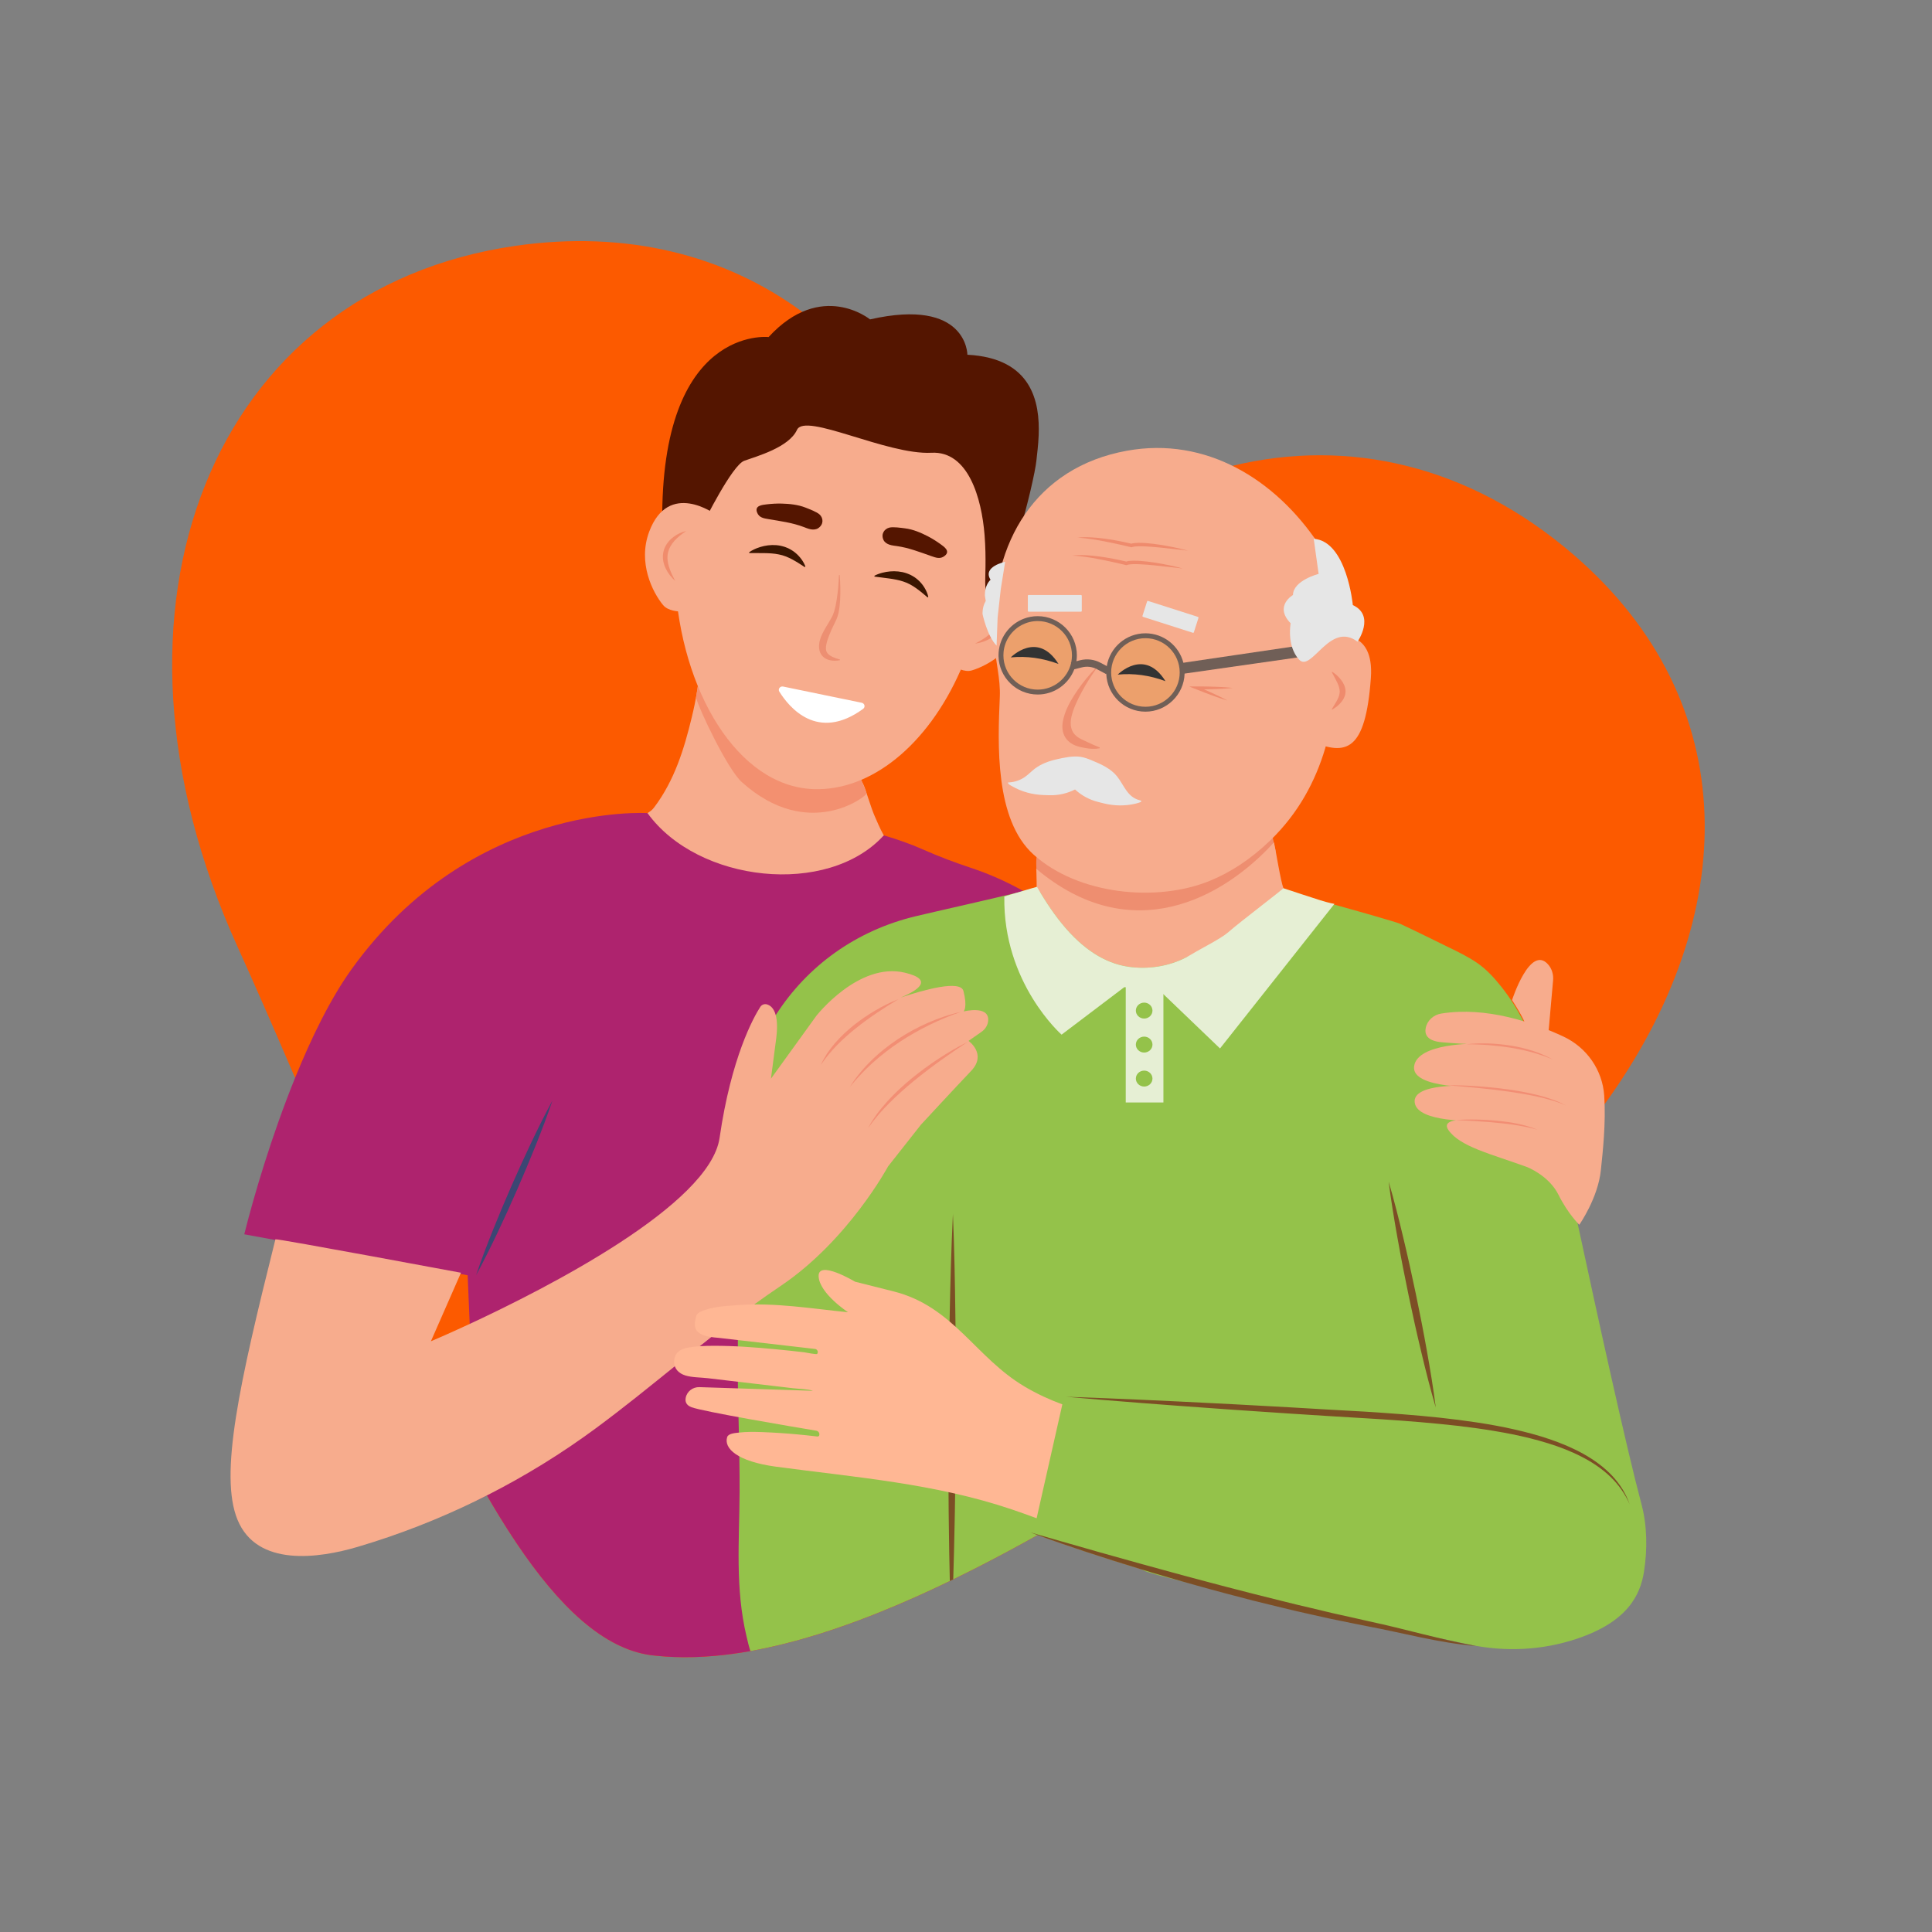 <?xml version="1.0" encoding="UTF-8"?> <svg xmlns="http://www.w3.org/2000/svg" id="Layer_1" viewBox="0 0 2000 2000"><rect x="0" y="0" width="2000" height="2000" fill="#808080" stroke="none"/><defs><style>.cls-1{fill:#f7ac8d;}.cls-2{fill:#eca06c;}.cls-3{fill:#ed8f72;}.cls-4{fill:#f28e74;}.cls-5{fill:#e6efd4;}.cls-6{fill:#e6e6e6;}.cls-7{fill:#ef8b6d;}.cls-8{fill:#fff;}.cls-9{fill:#f39070;}.cls-10{fill:#f08c6c;}.cls-11{fill:#ee8e70;}.cls-12{fill:#ffb794;}.cls-13{fill:#fc5a00;}.cls-14{fill:#333;}.cls-15{fill:#ae236e;}.cls-16{fill:#94c24a;}.cls-17{fill:#541500;}.cls-18{fill:#705f57;}.cls-19{fill:#3b4673;}.cls-20{fill:#3b1500;}.cls-21{fill:#7c4e25;}</style></defs><path class="cls-13" d="m1661.1,1143.01c-13.12,18.11-27.44,36.01-42.9,53.62-6.47,7.36-13.14,14.67-20.02,21.92-32.81,34.66-70.19,68.02-111.85,99.48-7.13,5.39-14.4,10.72-21.79,15.99-.47.35-.95.68-1.42,1.02-.17.12-.35.25-.52.37-1.62,1.15-3.24,2.3-4.85,3.44-1.74,1.24-3.48,2.47-5.21,3.7-37.32,26.46-74.24,52.31-110.67,77.27-.18.13-.37.26-.56.39-2.23,1.53-4.46,3.05-6.69,4.57-2.74,1.87-5.47,3.74-8.21,5.6-1.58,1.08-3.17,2.16-4.76,3.24-4.4,2.99-8.79,5.97-13.18,8.94-.15.09-.3.2-.45.3-.3.2-.61.41-.91.61-.14.1-.28.19-.42.29-4.23,2.85-8.45,5.69-12.67,8.51-1.02.69-2.03,1.38-3.05,2.05-.06.04-.11.08-.17.13h-.02c-1.64,1.1-3.27,2.19-4.9,3.28-1.04.7-2.08,1.39-3.12,2.08-12.82,8.55-25.56,16.96-38.22,25.22h-.03c-1.57,1.03-3.11,2.06-4.68,3.07-1.35.88-2.69,1.75-4.02,2.62-23.86,15.48-47.43,30.44-70.69,44.76-24.4,15.03-48.44,29.38-72.1,42.93h-.01c-.16.09-.32.18-.47.26h-.01c-1.7.98-3.38,1.94-5.07,2.9-4.23,2.4-8.44,4.78-12.63,7.13-.24.14-.48.27-.72.4-.52.3-1.04.59-1.56.88-4.56,2.55-9.11,5.07-13.65,7.56-1.11.61-2.21,1.21-3.31,1.81-2.49,1.37-4.98,2.72-7.46,4.06-.51.27-1.02.54-1.52.82-.74.4-1.48.79-2.22,1.19-9.57,5.14-19.06,10.13-28.48,14.97-8.15,4.18-16.24,8.25-24.28,12.2-1.62.8-3.24,1.59-4.85,2.37-.7.34-1.39.68-2.09,1.02-.48.23-.97.47-1.45.7-9.62,4.65-19.16,9.13-28.6,13.42-2.57,1.17-5.14,2.32-7.69,3.46-11.82,5.26-23.5,10.24-35.03,14.9-2.79,1.13-5.58,2.24-8.35,3.33-38.1,15-74.58,26.52-109.2,33.96-5.91,1.27-11.77,2.43-17.57,3.45-6.28,1.12-12.49,2.09-18.63,2.92-12.77,1.72-25.27,2.81-37.45,3.23-1.51.05-3.02.1-4.53.12-12.45.27-24.58-.17-36.38-1.37-2.08-.2-4.15-.43-6.21-.69-48.75-6.74-94.43-49.69-139.05-116.16-5.94-8.86-11.87-18.12-17.79-27.78-4.25-6.94-8.49-14.08-12.73-21.41-.87-1.52-1.75-3.04-2.63-4.58-.13-.22-.25-.44-.38-.66-.27-.47-.54-.95-.8-1.42-.75-1.3-1.49-2.61-2.23-3.93-1.78-3.17-3.57-6.37-5.35-9.6-1.84-3.32-3.67-6.68-5.51-10.07-.41-.76-.83-1.52-1.24-2.29-.74-1.37-1.47-2.74-2.21-4.12-9.04-16.92-18.07-34.62-27.11-53.01-7.76-15.77-15.52-32.04-23.3-48.74-6.17-13.24-12.36-26.76-18.55-40.51-2.39-5.31-4.78-10.65-7.17-16.03-2.66-5.93-5.31-11.91-7.96-17.92-4.83-10.94-9.67-22.01-14.53-33.19-.24-.54-.47-1.09-.71-1.64-9.15-21.06-18.36-42.51-27.63-64.23h0c-11.46-26.86-23.03-54.14-34.74-81.63h0c-.61-1.43-1.21-2.84-1.82-4.26-4.88-11.43-9.78-22.9-14.7-34.4-1.46-3.39-2.92-6.79-4.38-10.19-18.08-42.09-36.54-84.41-55.48-126.23-159.64-352.45-24.54-679.79,287.83-724.88,115.34-16.65,217.1,9.57,297.05,68.28,25.51,18.72,48.8,40.75,69.61,65.75,19.96,24,37.64,50.72,52.79,79.89,8.3,15.96,15.84,32.66,22.59,50.04,3.15,8.1,6.12,16.34,8.91,24.74,0,.01.01.03.01.04.3.86.57,1.71.86,2.58,1.54,4.69,3.02,9.43,4.44,14.21,1.25,4.16,2.45,8.37,3.6,12.6.13.45.25.89.37,1.34,1.32,4.85,2.57,9.73,3.77,14.66.67,2.75,1.33,5.51,1.96,8.29.35,1.54.7,3.08,1.04,4.62.25,1.16.51,2.31.76,3.47,1.26,5.93,2.45,11.91,3.56,17.95.21,1.13.42,2.27.62,3.41h0c.46,2.58.91,5.16,1.33,7.76.18,1.1.36,2.21.54,3.32.91,5.69,1.75,11.42,2.52,17.21l.42,3.18c3.03-3.63,6.09-7.22,9.16-10.75.24-.27.47-.54.72-.81,1.42-1.63,2.85-3.25,4.28-4.86.82-.91,1.63-1.82,2.46-2.73.75-.83,1.49-1.65,2.24-2.47,1.39-1.52,2.78-3.04,4.18-4.54.13-.14.26-.28.39-.43h.01c.82-.88,1.62-1.74,2.45-2.6,5.95-6.33,11.99-12.47,18.1-18.43,1.33-1.29,2.65-2.58,3.99-3.86,2.06-1.98,4.14-3.94,6.22-5.88.31-.28.61-.57.92-.85,3.59-3.34,7.21-6.6,10.85-9.81,2.62-2.3,5.24-4.57,7.88-6.81.89-.75,1.77-1.49,2.66-2.23,3.08-2.58,6.17-5.12,9.28-7.61,1.29-1.03,2.57-2.06,3.86-3.07,2.48-1.95,4.96-3.86,7.45-5.75,3.4-2.58,6.82-5.11,10.25-7.59.17-.13.35-.25.52-.38,3.97-2.85,7.95-5.64,11.96-8.35,1.29-.88,2.59-1.75,3.88-2.62,2.35-1.56,4.71-3.1,7.08-4.61,11.62-7.45,23.39-14.31,35.3-20.58h.01c32.42-17.1,65.79-29.83,99.6-38.02,119.83-29.01,245.17-.95,353.16,92.12,176.91,152.49,173.56,373.32,32.06,568.66Z"></path><path class="cls-15" d="m1135.05,1201.42s9.03,65.43,13.56,196.29c.55,15.93,1.84,32.77,3.68,50.07.08.77.16,1.54.25,2.32.66,6.13,1.4,12.31,2.2,18.53.72,5.66,1.48,11.34,2.3,17.03.08.5.15,1.01.23,1.51v.03c2.32,16.12,4.99,32.32,7.85,48.28,5.29,29.49,11.26,58.11,17.01,83.67.46,2.03.91,4.04,1.36,6.03-1.01-.31-2.02-.62-3.04-.93-19.24-5.82-38.36-11.92-57.38-18.2-16.41-5.47-32.77-11.04-48.96-16.95-.52.3-1.04.59-1.56.88-4.56,2.55-9.11,5.07-13.65,7.56-1.11.61-2.21,1.21-3.31,1.81-2.49,1.37-4.98,2.72-7.46,4.06-.51.27-1.02.54-1.52.82-.74.4-1.48.79-2.22,1.19-9.57,5.14-19.06,10.13-28.48,14.97-8.15,4.18-16.24,8.25-24.28,12.2-1.62.8-3.24,1.59-4.85,2.37-.7.34-1.39.68-2.09,1.02-.48.23-.97.47-1.45.7-9.62,4.65-19.16,9.13-28.6,13.42-2.57,1.17-5.14,2.32-7.69,3.46-11.82,5.26-23.5,10.24-35.03,14.9-2.79,1.13-5.58,2.24-8.35,3.33-38.1,15-74.58,26.52-109.2,33.96-5.91,1.27-11.77,2.43-17.57,3.45-6.28,1.12-12.49,2.09-18.63,2.92-12.77,1.72-25.27,2.81-37.45,3.23-1.51.05-3.02.1-4.53.12-12.45.27-24.58-.17-36.38-1.37-2.08-.2-4.15-.43-6.21-.69-48.75-6.74-94.43-49.69-139.05-116.16-5.94-8.86-11.87-18.12-17.79-27.78-4.25-6.94-8.49-14.08-12.73-21.41-3.45,1.75-6.92,3.48-10.4,5.18-.33-8.34-.66-16.82-.99-25.37-2.24-56.74-4.71-116.55-6.4-157.35-1.27-30.5-2.12-50.37-2.12-50.37l-7.47-1.37-91.59-16.79-100.13-18.36-32.06-5.88c9.72-38.94,28.19-101.79,52.59-161.92,16.93-41.72,36.7-82.14,58.39-112.36,124.55-173.54,306.46-161.75,306.46-161.75,3.43,4.3,233.1,27.17,244.21,23.46.35-.11.49-.25.39-.42,14.12,4.18,27.71,8.91,40.07,14.41,17.47,7.78,34.95,14.18,49.79,19.11,18.8,6.22,36.95,14.26,54.24,23.94.1.05.2.11.31.17,1.28.72,2.56,1.45,3.84,2.19,3.97,2.28,7.91,4.68,11.79,7.17.46.28.91.58,1.37.87,3.33,2.15,6.81,4.36,10.39,6.62h.01c2.2,1.38,4.42,2.78,6.69,4.2.01,0,.01.02.02,0,5.01,3.14,10.17,6.33,15.31,9.53,2.8,1.74,5.61,3.47,8.39,5.19,0,.01.02.02.03.02,25.47,15.75,49.47,30.62,57.13,37.33.25.23.52.47.77.7,2.06,1.84,4.01,3.7,5.83,5.58,2.83,2.9,5.39,5.85,7.69,8.85,2.72,3.53,5.1,7.13,7.15,10.77.11.19.21.37.31.55,3.91,7.07,6.63,14.32,8.32,21.66,3.2,13.85,2.79,28.04,0,41.94-3.95,19.71-12.67,38.86-22.64,55.72-20.66,34.97-46.67,60.13-46.67,60.13Z"></path><path class="cls-19" d="m571.89,1139.29c-5.27,15.65-11.2,31-17.28,46.3-6.12,15.27-12.5,30.44-19.08,45.51-6.58,15.07-13.39,30.05-20.45,44.91-7.09,14.85-14.34,29.63-22.26,44.12,5.26-15.65,11.19-31.01,17.28-46.3,6.12-15.27,12.5-30.44,19.09-45.5,6.59-15.07,13.4-30.04,20.45-44.91,7.1-14.85,14.34-29.63,22.25-44.12Z"></path><path class="cls-1" d="m1013.47,585.86s60.14-2.67,46.79,53.22c-7.95,33.28-37.92,50.11-54.33,54.96-7.8,2.31-17.02-3.61-17.02-3.61l24.55-104.57Z"></path><path class="cls-10" d="m1028.81,617.06c2.15,5,3.76,10.05,4.47,15.07.72,5.01.37,9.99-1.45,14.39-1.77,4.43-5.04,8.22-9.02,11.38-3.95,3.23-8.61,5.79-13.39,8.38,5.47-.72,10.83-2.44,15.65-5.34l1.79-1.12,1.69-1.29c.58-.41,1.1-.9,1.62-1.39.5-.51,1.07-.95,1.52-1.51,1.98-2.08,3.53-4.6,4.65-7.27,2.24-5.4,2.21-11.5.66-16.9-1.57-5.41-4.33-10.41-8.19-14.41Z"></path><path class="cls-1" d="m914.91,864.76c-58.05,63.81-192.59,49.02-244.6-23.04,2.66-1.77,4.43-2.66,7.09-6.2,20.91-27.88,30.78-60.12,38.72-92.97,1.06-4.35,2.04-8.79,2.98-13.31,2.78-13.26,4.62-26.69,5.62-40.16.58,1.96,56.26,27.51,104.29,60.12,28.88,19.6,55,41.76,64.74,62.87.85,1.84,1.58,3.67,2.17,5.49.93,2.87,1.77,5.43,2.52,7.7,3.94,11.92,5.49,16.03,6.3,17.88,2.77,6.33,6.1,14.52,10.16,21.63Z"></path><path class="cls-9" d="m720.52,722.07c2.8,11.37,32.29,73.97,47.4,87.57,69.21,62.3,130.12,14.04,129.21,11.59h0c-1.07-2.89-2.72-7.05-4.61-11.69-.3-.74-.6-1.48-.92-2.24-.27-.66-.55-1.32-.82-1.99-3.98-9.54-13.32-18.46-24.04-26.97-12.87-10.2-27.74-19.81-37.7-29.15-43.41-29.47-93.05-53.16-102.65-58.91-.03-.02-.05-.04-.08-.05-.17-.1-.32-.19-.46-.29-.68-.43-1.06-.72-1.11-.87-.23,3.96.46,2.55,1.11.87.71-1.87,1.35-4.09.54.34h0c-.53,2.93-1.68,8.73-3.85,19.41-.04.19-.08.38-.12.57l-1.89,11.81Z"></path><path class="cls-1" d="m912.58,388.58c82.12,2.52,142.12,76.19,126.92,154.14-8.38,42.95-22.53,99.84-45.23,151.39-34.18,77.59-93.09,125.1-152.47,122.77-78.6-3.08-137.04-102.18-142.98-215.63-6.13-117.09,88.04-214.02,209.46-212.76,1.44.02,2.88.04,4.31.09Z"></path><path class="cls-17" d="m835.01,546.7c-.98-.36-1.96-.75-2.93-1.12-11.73-4.47-24.03-6.07-36.36-8.15-5.27-.89-10-1.54-12.05-7.1-2.57-6.94,5.25-7.69,10.22-8.26,5.06-.58,10.26-.91,15.36-.76,8.36.24,16.96,1.1,24.76,4.2,3.81,1.52,11.66,4.4,14.59,7.24,3.62,3.51,4.37,9.86-1.41,13.91-2.14,1.5-4.99,1.76-7.6,1.33-1.57-.26-3.08-.74-4.58-1.29Z"></path><path class="cls-17" d="m925.15,564.84c1.04.16,2.08.29,3.12.43,12.48,1.75,23.97,6.27,35.74,10.38,5.03,1.76,9.47,3.46,14.11-.37,5.81-4.79-.59-9.19-4.62-12.07-4.09-2.93-8.43-5.71-12.94-8.03-7.38-3.8-15.28-7.19-23.64-8.24-4.09-.51-12.38-1.78-16.38-.73-4.95,1.31-8.87,6.46-5.94,12.75,1.08,2.33,3.42,3.92,5.91,4.8,1.5.53,3.06.83,4.64,1.07Z"></path><path class="cls-20" d="m775.59,571.64c1.26-.88,2.52-1.64,3.79-2.28,1.26-.67,2.54-1.22,3.83-1.76,2.56-1.04,5.17-1.81,7.84-2.39,5.31-1.11,11.08-1.44,17.07-.22.74.15,1.48.32,2.21.55.73.21,1.48.4,2.2.64.72.25,1.42.56,2.13.84.69.3,1.43.54,2.07.92,1.3.73,2.67,1.36,3.83,2.24.6.42,1.2.81,1.78,1.24.59.43,1.1.91,1.64,1.36,1.07.93,2.1,1.88,3.01,2.92.94,1.02,1.83,2.08,2.63,3.2,1.63,2.25,3.04,4.65,4.09,7.46l-.56.74c-2.12-1.39-4.23-2.8-6.4-4.11-1.06-.69-2.15-1.33-3.24-1.97-1.08-.66-2.19-1.26-3.3-1.85-4.44-2.37-9.1-4.33-14.06-5.24-4.92-1.04-10.03-1.25-15.14-1.35-2.56-.05-5.12-.05-7.69-.03h-7.71s-.03-.92-.03-.92Z"></path><path class="cls-20" d="m905.29,595.96c1.36-.72,2.72-1.31,4.06-1.79,1.34-.51,2.69-.9,4.03-1.26,2.68-.71,5.37-1.15,8.09-1.39,5.41-.44,11.18-.05,16.96,1.91.71.24,1.42.5,2.12.82.7.3,1.41.59,2.1.91.68.34,1.33.73,2,1.1.65.38,1.34.72,1.93,1.17,1.19.88,2.47,1.69,3.5,2.7.53.49,1.08.95,1.6,1.46.52.5.97,1.04,1.45,1.55.94,1.05,1.83,2.12,2.59,3.27.8,1.13,1.54,2.29,2.18,3.51,1.31,2.43,2.4,4.99,3.06,7.91l-.66.66c-1.92-1.64-3.82-3.3-5.8-4.87-.96-.82-1.95-1.59-2.95-2.36-.98-.79-2-1.52-3.03-2.24-4.09-2.9-8.45-5.43-13.24-6.95-4.74-1.64-9.78-2.49-14.83-3.22-2.53-.37-5.07-.69-7.62-.99l-7.64-.97.09-.91Z"></path><path class="cls-17" d="m1075.24,450.4c-.41,10.59-1.71,20-2.38,26.58-2.15,21.14-31.62,141.94-49.85,137.61-1.96-.47-2.74-3.04-2.99-7.57-.28-4.79.04-11.78.16-20.77v-.06c.11-8.89.04-19.74-.96-32.38-3.03-37.99-16.81-87.13-54.98-85.12-46.13,2.43-130.79-42.02-139.19-23.72-8.39,18.3-42,27.45-54.6,32.02-12.6,4.57-42,64.04-42,64.04l-42,27.45c-.5-9.22-.79-18.06-.88-26.52-2.28-205.7,110.08-193.04,110.08-193.04,54.6-59.46,105-18.29,105-18.29,100.8-22.88,100.8,36.59,100.8,36.59,67.19,3.49,75.08,49.34,73.78,83.2Z"></path><path class="cls-1" d="m740.53,532.4s-48.43-35.77-68.52,18.07c-11.97,32.06,3.52,62.74,14.43,75.92,5.19,6.26,16.13,6.5,16.13,6.5l37.95-100.49Z"></path><path class="cls-10" d="m710.39,549.73c-4.57,2.95-8.73,6.24-12.12,10.02-3.39,3.76-5.88,8.08-6.82,12.76-1,4.67-.4,9.63,1.14,14.47,1.48,4.88,3.91,9.61,6.44,14.43-4.14-3.65-7.63-8.06-10.01-13.16l-.86-1.93-.68-2.01c-.25-.67-.41-1.36-.56-2.06-.14-.7-.36-1.39-.42-2.1-.48-2.83-.37-5.78.2-8.62,1.15-5.73,4.58-10.77,8.87-14.39,4.32-3.62,9.4-6.23,14.83-7.39Z"></path><path class="cls-8" d="m806.78,716.01c10.02,16.1,39.51,52.31,86.74,17.78,2.5-1.83,1.6-5.66-1.47-6.3l-31.65-6.52-21.03-4.34-28.7-5.92c-3.15-.65-5.56,2.63-3.9,5.3Z"></path><path class="cls-3" d="m869.23,595.25c.39,4.3.6,8.61.67,12.93.08,4.32.04,8.66-.19,13.01-.28,4.35-.71,8.71-1.64,13.11-.29,1.1-.52,2.2-.87,3.3l-.57,1.65c-.18.56-.39,1.1-.62,1.63-.91,2.1-1.89,4.03-2.84,5.96-1.91,3.84-3.68,7.69-5.08,11.53-1.41,3.82-2.68,7.62-3.03,11.07-.34,3.47.4,6.24,3.3,8.47.32.31.74.53,1.12.79l.59.39c.21.12.43.22.64.34.44.22.87.46,1.32.68l1.41.59c.94.45,1.96.69,2.96,1.08,1.02.32,2.05.6,3.1.97l-.03.72c-1.09.18-2.2.34-3.32.43-.56.03-1.12.04-1.69.05-.57.02-1.14.02-1.71-.03l-1.73-.14c-.58-.08-1.16-.21-1.74-.32-.29-.06-.59-.11-.88-.19l-.87-.28c-.58-.2-1.18-.35-1.75-.67-2.3-1.01-4.58-2.84-5.98-5.32-1.43-2.46-1.93-5.26-1.94-7.82.03-5.17,1.72-9.61,3.69-13.65,2.02-4.04,4.37-7.74,6.56-11.45,1.09-1.84,2.2-3.67,3.13-5.45.24-.44.45-.89.63-1.34l.58-1.35c.38-.92.66-1.91,1-2.86,1.23-3.92,2.04-8.08,2.69-12.27,1.37-8.39,1.98-16.96,2.38-25.53l.72-.02Z"></path><path class="cls-11" d="m1317.13,865.29s0,0,0,0c0,0,3.33,15.35,3.5,15.91-131.11,171-244.48,49.55-245.91,44.32-.51-1.85-3.14-36.91-1.43-38.6,55.76,42.89,154.41,58.62,243.84-21.64Z"></path><path class="cls-1" d="m1318.82,872.03c1.81,7.75,6.87,40.2,9.84,47.59.68,1.68-55.9,76.09-124.26,90.47-39.21,8.25-127.48-42.03-130.86-85.95-.89-11.52-.02-17.78-.89-24.81,98.65,82.92,193.64,30.5,246.16-27.3Z"></path><path class="cls-1" d="m1028.91,653.05c.04,1.49.08,2.99.13,4.51.11,2.79.24,5.61.39,8.44.97,18.06,6.4,36.68,5.57,55.51-2.13,48.56-5.31,126.95,34.95,163.16,46,41.36,127.11,49.8,182.55,27.12,20.7-8.47,41.83-21.86,62.57-41.88,116.18-112.16,49.73-307.05,49.73-307.05-44.62-66.64-116.29-111.11-198.22-96.26-95.27,17.27-139.99,95.63-137.69,186.45Z"></path><path class="cls-7" d="m1224.39,588.51c-4.76-1.33-9.57-2.4-14.4-3.44-4.83-.99-9.69-1.91-14.57-2.65-4.88-.79-9.8-1.35-14.77-1.75-2.49-.17-4.98-.27-7.52-.24-2.54.08-5.08.13-7.89,1.06l1.08-.06c-4.63-1.1-9.24-2.11-13.9-3-4.65-.87-9.32-1.69-14.02-2.29-4.69-.65-9.42-1.12-14.16-1.36-4.74-.19-9.51-.27-14.2.43,4.73.08,9.39.64,14.04,1.32,4.65.64,9.26,1.5,13.87,2.38,4.6.91,9.21,1.83,13.79,2.87,4.58,1.02,9.18,2.03,13.7,3.17l.5.13.57-.19c1.88-.62,4.33-.83,6.69-.89,2.39-.06,4.81.02,7.24.14,4.86.19,9.73.68,14.61,1.13,4.88.49,9.76,1.02,14.64,1.59l14.68,1.65Z"></path><path class="cls-7" d="m1229.71,570.01c-4.76-1.33-9.57-2.4-14.4-3.44-4.83-.99-9.69-1.9-14.57-2.65-4.88-.79-9.8-1.35-14.77-1.75-2.49-.17-4.98-.27-7.52-.24-2.54.08-5.08.13-7.89,1.06l1.08-.06c-4.63-1.1-9.24-2.11-13.9-3-4.65-.87-9.32-1.69-14.02-2.29-4.69-.65-9.42-1.12-14.16-1.36-4.74-.19-9.51-.27-14.2.43,4.73.08,9.39.64,14.04,1.32,4.65.64,9.26,1.5,13.87,2.38,4.6.91,9.21,1.83,13.79,2.87,4.58,1.02,9.18,2.03,13.7,3.17l.5.13.57-.19c1.88-.62,4.33-.83,6.69-.89,2.39-.06,4.81.02,7.24.14,4.86.19,9.73.68,14.61,1.13,4.88.49,9.76,1.02,14.64,1.59l14.68,1.65Z"></path><rect class="cls-6" x="1183.69" y="629.99" width="55.84" height="17.28" rx=".81" ry=".81" transform="translate(2171.42 1615.68) rotate(-162.28)"></rect><rect class="cls-6" x="1064.02" y="615.92" width="55.84" height="17.28" rx=".81" ry=".81" transform="translate(2183.87 1249.12) rotate(180)"></rect><path class="cls-1" d="m1346.9,696.31c-1.97-13.36,4.93-26.49,17.09-32.38,19.73-9.57,58.89-13.64,55.13,37.92-5.56,76.42-25.58,80.71-61.77,65.49l-10.45-71.03Z"></path><path class="cls-7" d="m1378.68,695.88c2.1,4.03,4.11,7.46,5.64,10.73,1.54,3.27,2.44,6.23,2.53,8.78.06,1.29-.09,2.56-.44,3.93-.35,1.37-.87,2.86-1.68,4.41-1.49,3.16-3.8,6.44-6.06,10.43l.33.51,2.6-1.68,2.5-1.84c.77-.69,1.57-1.35,2.31-2.08.71-.76,1.48-1.47,2.1-2.31,2.67-3.17,4.53-7.29,4.39-11.6-.2-4.3-2.19-8.24-4.72-11.5-2.56-3.29-5.69-6.06-9.18-8.3l-.33.51Z"></path><path class="cls-6" d="m1031.65,668.33c-9.7-9.7-14.55-32.73-14.55-32.73,0-5.93,1.38-10.28,3.34-13.48-.66-3.54-.91-5.92-.91-5.92,0-7.82,2.62-12.85,5.87-16.07h0c-8.68-13.65,15.13-18.54,15.13-18.54l-4.52,28.15h0l-3.27,29.41-1.09,29.18Z"></path><path class="cls-11" d="m1133.89,691.98c-6.57,6.76-12.58,14.11-18.02,21.9-2.7,3.91-5.28,7.91-7.66,12.11-2.32,4.22-4.44,8.63-6.03,13.39-.8,2.38-1.46,4.85-1.92,7.45-.45,2.6-.65,5.35-.33,8.2.34,2.84,1.24,5.79,2.88,8.36,1.61,2.58,3.85,4.7,6.26,6.23,2.43,1.52,4.98,2.58,7.53,3.24.33.1.62.17.9.23l.86.2c.58.14,1.16.26,1.74.39,1.16.26,2.35.49,3.55.7,4.79.85,9.84,1.15,14.67.27l.09-.92c-4.52-1.76-8.66-3.55-12.79-5.56l-6.26-2.98c-.46-.24-.92-.47-1.37-.69-.44-.24-.86-.51-1.28-.76-.44-.23-.81-.53-1.21-.8-.19-.14-.4-.26-.58-.41l-.53-.45c-2.84-2.34-4.53-4.98-5.44-8.54-.91-3.56-.7-7.91.33-12.14,1.01-4.25,2.59-8.51,4.43-12.68,1.8-4.19,3.89-8.35,6.09-12.42,4.37-8.19,9.38-16.07,14.8-23.73l-.71-.59Z"></path><path class="cls-6" d="m1045.44,809.88c5.49-.47,10.84-2.35,15.3-5.42,3.69-2.54,6.74-5.82,10.27-8.55,6.57-5.07,14.57-8.01,22.73-9.86,7.76-1.75,16.75-3.76,24.73-2.6,4.17.61,8.13,2.18,12.01,3.78,9.59,3.95,19.44,8.46,25.83,16.38,7.17,8.9,10.56,21.54,23.36,24.74,3.87.97,1.18,2.23-3.5,3.41-11,2.77-22.61,2.61-33.67-.15l-5.69-1.42c-9.01-2.25-17.25-6.72-23.95-12.94-8.19,4.19-17.41,6.26-26.75,5.96l-5.87-.19c-11.4-.37-22.6-3.39-32.42-9.06-1.33-.77-4.5-2.12-4.4-3.96.67-.01,1.34-.05,2-.11Z"></path><path class="cls-7" d="m1276.22,712.13c-3.11-.36-6.21-.56-9.32-.78l-4.66-.26-4.66-.19c-3.11-.13-6.21-.17-9.32-.25-3.11-.02-6.21-.07-9.32-.05l-7.85.05,7.27,2.89c2.65,1.05,5.29,2.16,7.96,3.17,2.67,1.02,5.33,2.06,8.02,3.02,2.68,1,5.38,1.93,8.09,2.85,2.72.9,5.43,1.8,8.2,2.59-2.52-1.39-5.08-2.66-7.65-3.94-2.57-1.25-5.15-2.49-7.75-3.67-2.59-1.21-5.21-2.35-7.82-3.5-2.61-1.16-5.26-2.23-7.89-3.35l-.58,2.94c3.11.02,6.21-.04,9.32-.05,3.11-.08,6.21-.12,9.32-.25l4.66-.19,4.66-.26c3.11-.22,6.21-.42,9.32-.78Z"></path><circle class="cls-2" cx="1185.74" cy="696.15" r="38.02"></circle><path class="cls-18" d="m1225.03,686.06c-4.5-17.5-20.4-30.47-39.28-30.47-20.13,0-36.87,14.73-40.02,33.97-.36,2.15-.54,4.35-.54,6.59,0,.5.01,1,.03,1.49.78,21.67,18.66,39.07,40.53,39.07s39.93-17.59,40.54-39.42c0-.38,0-.76,0-1.14,0-3.48-.44-6.86-1.27-10.09Zm-39.28,45.58c-19.57,0-35.49-15.92-35.49-35.49s15.92-35.49,35.49-35.49,35.48,15.92,35.48,35.49-15.92,35.49-35.48,35.49Z"></path><circle class="cls-2" cx="1074.22" cy="678.41" r="38.02" transform="translate(-67.62 1235.53) rotate(-58.28)"></circle><path class="cls-18" d="m1074.22,637.85c-5.03,0-9.86.92-14.31,2.61-15.32,5.79-26.25,20.62-26.25,37.95,0,.31,0,.61.01.92.49,21.93,18.5,39.63,40.55,39.63,17.29,0,32.08-10.87,37.9-26.14,1.03-2.68,1.77-5.48,2.2-8.39.3-1.97.45-3.98.45-6.02,0-22.37-18.19-40.56-40.55-40.56Zm34.71,47.93h0c-.06.26-.11.51-.17.76-3.68,15.66-17.77,27.35-34.54,27.35-19.57,0-35.49-15.92-35.49-35.48,0-1.19.06-2.37.17-3.54,1.21-12.17,8.6-22.55,18.98-27.96h0c4.89-2.55,10.44-3.99,16.33-3.99,19.57,0,35.48,15.92,35.48,35.49,0,2.53-.27,4.99-.77,7.37Z"></path><polygon class="cls-18" points="1346.69 668.11 1221.48 686.58 1224.71 697.52 1358.81 678.37 1346.69 668.11"></polygon><path class="cls-14" d="m1206.48,705.14c-16.46-6.13-32.93-8.39-49.42-6.78,0,0,27.61-28.26,49.42,6.78Z"></path><path class="cls-14" d="m1095.76,687.33c-16.46-6.13-32.93-8.39-49.42-6.78,0,0,27.61-28.26,49.42,6.78Z"></path><path class="cls-18" d="m1145.1,697.86l3.6-6.7-9.44-5.07c-6.47-3.47-13.96-4.4-21.09-2.62l-9.58,2.4,1.85,7.38,9.58-2.4c5.29-1.33,10.84-.64,15.64,1.94l9.44,5.07Z"></path><path class="cls-6" d="m1359.96,557.73l5.07,36.37s-26.34,6.71-26.55,21.86c0,0-19.84,11.34-2.41,29.25,0,0-4.35,23.16,8.58,37.47,12.93,14.31,31.73-40.23,60.66-18.41,0,0,18.71-26.97-4.87-37.89,0,0-6.19-66.17-40.48-68.65Z"></path><path class="cls-16" d="m1701.88,1626.91c-3.92,24.84-17.49,52.09-69.54,69.53-35.76,11.98-74.13,13.83-111.03,6.05-93.44-19.71-321.37-68.31-336.98-76.62-.98-.42-2.57-1.1-3.55-1.52-19.35-5.85-38.58-11.98-57.71-18.3-16.41-5.47-32.77-11.04-48.96-16.95-.52.3-1.04.59-1.56.88-4.56,2.55-9.11,5.07-13.65,7.56-1.11.61-2.21,1.21-3.31,1.81-2.49,1.37-4.98,2.72-7.46,4.06-.51.27-1.02.54-1.52.82-.74.4-1.48.79-2.22,1.19-9.57,5.14-19.06,10.13-28.48,14.97-8.15,4.18-16.24,8.25-24.28,12.2-1.62.8-3.24,1.59-4.85,2.37-.7.34-1.39.68-2.09,1.02-.48.23-.97.47-1.45.7-9.62,4.65-19.16,9.13-28.6,13.42-2.57,1.17-5.14,2.32-7.69,3.46-11.82,5.26-23.5,10.24-35.03,14.9-2.79,1.13-5.58,2.24-8.35,3.33-38.1,15-74.58,26.52-109.2,33.96-5.91,1.27-11.77,2.43-17.57,3.45-1.63-5.02-2.82-10.16-4.02-15.28-11.84-50.11-7.44-98.18-7.17-148.97.07-12.4-.05-24.85-.27-37.33-.02-1.5-.04-3.01-.07-4.52-.13-6.68-.27-13.38-.4-20.07-.02-.73-.04-1.46-.05-2.19-.11-4.59-.21-9.19-.32-13.78-.03-1.4-.06-2.79-.09-4.18-.16-8.18-.32-16.35-.44-24.52-.02-.62,0-1.27-.07-1.9-.01-1.01-.02-2.02-.03-3.03.04-.72,0-1.37,0-2.06,0-.33-.01-.65-.01-.98-.02-1.77-.03-3.54-.04-5.31-.05-4.25-.05-8.49-.05-12.72.01-6.18.03-12.36.05-18.55,0-2.14.01-4.29.02-6.43v-.13c0-2.33.02-4.66.03-6.98v-.83c.03-5.55.06-11.1.09-16.65.03-3.91.06-7.81.1-11.72.01-2.54.03-5.07.06-7.61.59-63.38-5.13-107-.58-170.14,3.32-46.12,17.25-87.67,39.49-122.45,32.72-51.16,83.43-87.64,144.8-102.36,20.02-4.81,78.09-17.73,105.24-24.51,2.32-.58,4.41-1.12,6.24-1.61,2.96-.78,5.21-1.42,6.58-1.89.68-.23,3.52.46,7.51,1.71.31.09.61.19.93.29h0c.7.23,1.42.47,2.18.72l.59.99c1.94,3.23,4.23,6.95,7.21,11.47.14.21.28.42.42.63t.01.02c.64.97,1.29,1.94,1.95,2.91h.01c.52.78,1.05,1.55,1.59,2.32.53.78,1.07,1.55,1.62,2.32.55.77,1.1,1.54,1.66,2.31,2.23,3.07,4.56,6.12,6.98,9.11.39.48.78.97,1.17,1.44.11.14.23.28.36.43.71.86,1.44,1.73,2.17,2.58,2.77,3.24,5.66,6.4,8.67,9.42.65.66,1.3,1.31,1.96,1.94.31.31.62.61.93.9.79.76,1.6,1.52,2.41,2.26,5.16,4.72,10.65,9.06,16.46,12.79,10.65,6.87,22.41,11.79,35.35,13.69.61.09,1.22.17,1.83.25s1.22.16,1.83.22c1.04.11,2.08.21,3.12.29.41.04.81.07,1.23.09.39.03.78.05,1.17.07.61.04,1.22.06,1.84.08.61.03,1.22.04,1.82.05,1.42.03,2.84.03,4.26,0,.36,0,.72-.01,1.07-.03.33-.01.66-.02.99-.04.5-.02.99-.04,1.48-.07.41-.02.82-.05,1.22-.08.64-.04,1.28-.09,1.92-.16,1.38-.11,2.76-.26,4.14-.45.37-.04.74-.09,1.1-.15.4-.05.8-.11,1.2-.18.64-.09,1.29-.19,1.93-.31.12-.02.23-.04.34-.06.38-.06.77-.14,1.15-.21,2.59-.49,5.16-1.08,7.7-1.78.5-.13,1-.27,1.5-.42.46-.13.91-.26,1.35-.4.36-.11.71-.22,1.07-.34,1.42-.45,2.83-.93,4.22-1.45.26-.1.53-.2.79-.3.31-.11.62-.23.93-.36,3.08-1.21,6.1-2.58,9.02-4.11,12.5-2,25.45-5.49,38.2-9.8h.01c50.28-17.03,97.31-46.96,99.8-49.3h.01c.05,0,.08.77.09.77.04-.12,5.91,1.43,14.51,3.78,22.8,6.27,64.81,18.24,68.46,19.92,16.57,7.67,32.94,15.9,49.34,23.9,10.44,5.08,21,10.1,30.66,16.78,9.77,6.77,17.82,15.65,25.27,25.09,8.59,10.87,16.02,22.68,22.44,35.1,5.4,10.38,10.09,21.19,14.18,32.21h0c.07.19.13.36.2.54.15.4.29.79.43,1.19,5.55,15.17,10,30.77,13.65,46.57h0c.1.43.2.85.29,1.27.46,2.02.91,4.04,1.35,6.07,2.37,11,6.21,29.02,11.04,51.65,4.28,20.05,9.34,43.71,14.85,69.32,21.78,101.23,50.61,232.77,66.17,290.95,6,22.45,6.28,47.06,2.66,70.01Z"></path><path class="cls-21" d="m1528,1704c-40.6-3.66-72.59-13.01-112.53-20.52l-14.93-2.98-14.92-3.05-7.45-1.52-7.42-1.65-14.84-3.31c-4.95-1.08-9.88-2.23-14.82-3.35-4.94-1.12-9.84-2.37-14.76-3.55-9.82-2.41-19.66-4.76-29.46-7.22l-29.3-7.69c-4.89-1.26-9.75-2.6-14.6-3.94l-14.58-4.04-14.54-4.09-14.49-4.22-14.49-4.23c-3.8-1.13-7.59-2.3-11.38-3.46-1.01-.31-2.02-.62-3.04-.93-19.24-5.82-38.36-11.92-57.38-18.2-16.41-5.47-32.77-11.04-48.96-16.95-2.55-.93-5.1-1.87-7.65-2.82,2.79.81,5.58,1.61,8.37,2.42,16.54,4.78,33.06,9.58,49.63,14.24l14.49,4.14,14.53,4.07c9.54,2.69,19.09,5.36,28.65,8,.13.04.27.07.4.11,9.68,2.71,19.41,5.32,29.1,7.98l14.55,3.98,14.6,3.87c9.74,2.52,19.41,5.27,29.17,7.74l29.26,7.52,29.32,7.33c4.89,1.2,9.76,2.48,14.67,3.62,4.91,1.15,9.83,2.28,14.73,3.46l14.71,3.52,7.35,1.76,7.39,1.64,14.79,3.28,14.76,3.35c39.52,8.46,69.07,17.69,111.07,25.69Z"></path><path class="cls-21" d="m1687.03,1557.28c-4.5-10.49-11.29-20.16-19.83-28.43-8.59-8.25-18.78-15.14-29.79-20.78-10.99-5.68-22.74-10.21-34.8-13.96-12.07-3.73-24.41-6.8-36.91-9.33-25.02-4.99-50.49-8.34-76.07-10.8-25.58-2.51-51.27-4.32-77.01-5.84l-38.62-2.33-38.64-2.47-38.63-2.6-19.32-1.31-19.31-1.38c-51.49-3.65-102.97-7.54-154.39-12.1,51.63,1.73,103.2,4.14,154.75,6.79l19.33.98,19.33,1.05,38.65,2.12,38.64,2.26c12.89.7,25.78,1.4,38.68,2.18,25.78,1.66,51.59,3.49,77.33,6.24,12.87,1.4,25.72,3.02,38.52,4.96,12.8,1.93,25.55,4.25,38.16,7.08,12.6,2.85,25.12,6.14,37.28,10.32,12.15,4.17,24.01,9.13,35.03,15.3,10.98,6.19,21.16,13.59,29.42,22.39,4.11,4.41,7.75,9.13,10.81,14.1,3.04,4.98,5.5,10.2,7.37,15.54Z"></path><path class="cls-21" d="m1437.5,1223.09c5.62,19.17,10.5,38.5,15.11,57.88,4.66,19.37,8.95,38.82,13.03,58.32,4.06,19.5,7.91,39.04,11.38,58.66,3.52,19.61,6.77,39.28,9.28,59.1-5.63-19.17-10.51-38.5-15.12-57.88-4.66-19.37-8.95-38.82-13.02-58.32-4.05-19.5-7.9-39.04-11.37-58.66-3.52-19.61-6.77-39.28-9.29-59.1Z"></path><path class="cls-21" d="m989.45,1417.37v53.6l-.41,53.61-.3,21.59-.07,5.21-.2,13.4-.27,13.4c-.37,18.93-.82,37.86-1.42,56.78-.7.34-1.39.68-2.09,1.02-.48.23-.97.47-1.45.7-.48-19.51-.79-39.01-1.02-58.52l-.17-13.4-.09-13.41-.04-6.69-.13-20.11v-53.61s.43-53.6.43-53.6c.26-16.44.4-32.88.75-49.31.03-1.43.07-2.86.1-4.29.7-35.74,1.67-71.47,3.39-107.2,1.45,35.74,2.14,71.48,2.56,107.22.05,3.23.09,6.45.13,9.68.16,14.64.19,29.29.3,43.93Z"></path><path class="cls-5" d="m1381.39,935.71l-118.44,149.65-58.59-56.18-7.52-7.21h-33.06l-64.84,49.1s-60.8-53.4-59.26-143.05c0,0,6.27-1.89,13.4-4.02,9.4-2.83,20.31-6.07,20.37-5.98l3.08,5.2.58.99c1.94,3.23,4.23,6.95,7.21,11.48,8.94,13.59,19.51,27.25,31.9,38.59,5.17,4.72,10.65,9.06,16.47,12.79,10.65,6.87,22.4,11.79,35.35,13.69,20.45,3,42.02-.33,60.22-9.86,1.92-1.01,3.8-2.08,5.65-3.23,8.61-5.34,29.8-15.84,37.38-22.47,13.73-11.99,58.08-45.45,57.19-45.76,15.06,5.02,28.31,9.31,37.79,12.35,9.44,3.02,15.12,3.92,15.12,3.92Z"></path><rect class="cls-5" x="1165.36" y="1021.42" width="39" height="119.87"></rect><ellipse class="cls-16" cx="1184.43" cy="1046.16" rx="8.6" ry="8.25"></ellipse><ellipse class="cls-16" cx="1184.43" cy="1081.35" rx="8.6" ry="8.25"></ellipse><path class="cls-16" d="m1175.83,1116.54c0,4.56,3.85,8.25,8.6,8.25s8.6-3.69,8.6-8.25-3.85-8.25-8.6-8.25-8.6,3.69-8.6,8.25Z"></path><path class="cls-1" d="m1618.38,1072.99c-31.22-14.54-79.76-31.31-126.48-23.74-7.8,1.26-14.36,7.02-15.97,14.76-1.38,6.63,1.15,13.59,16.77,14.94,31.24,2.7,35.36,1.51,35.36,1.51,0,0-60.46-1.14-64.15,23.12-3.69,24.26,68.86,21.69,68.86,21.69l55.74,3.41-68.06-4.55s-58.9-3.6-55.93,17.35c2.96,20.94,61.88,18.7,68.5,19.32,12.32,1.14-45.58-8.32-33.64,8.98,11.94,17.3,43.84,24.65,81.38,38.33,0,0,22.59,8.67,32.53,28.63,9.94,19.96,21.59,31.13,21.59,31.13,0,0,19.28-27.42,22.31-56.33,1.96-18.74,5.34-48.66,3.5-77.18-1.72-26.64-18.12-50.1-42.32-61.37Z"></path><path class="cls-4" d="m1497.92,1123.45c10.47-.08,20.95.3,31.4,1.03,10.45.7,20.89,1.78,31.28,3.19,5.19.75,10.37,1.57,15.53,2.52,5.15,1,10.29,2.05,15.39,3.34,10.15,2.61,20.28,5.77,29.47,10.85-4.77-2.15-9.7-3.9-14.71-5.34-5-1.48-10.06-2.73-15.15-3.86-10.19-2.19-20.49-3.92-30.83-5.35-10.34-1.45-20.72-2.62-31.12-3.66-10.4-1.01-20.82-1.95-31.26-2.72Z"></path><path class="cls-4" d="m1506.95,1159.48c7.13-.54,14.28-.68,21.43-.54,7.15.13,14.3.5,21.42,1.2,7.12.75,14.23,1.64,21.25,3.15,7.01,1.47,13.96,3.4,20.54,6.2-6.87-2-13.85-3.34-20.85-4.53l-5.27-.81-5.29-.68c-1.76-.24-3.53-.43-5.29-.62-1.77-.19-3.53-.41-5.3-.54l-5.31-.51-5.32-.42c-3.55-.29-7.1-.52-10.65-.75-7.11-.42-14.22-.85-21.36-1.15Z"></path><path class="cls-4" d="m1518.1,1081c7.6-.88,15.28-1.07,22.94-.81,7.66.25,15.31,1.03,22.89,2.21,7.59,1.17,15.07,3,22.39,5.29,7.34,2.25,14.38,5.43,21.1,9.04-1.79-.68-3.57-1.38-5.33-2.09-.89-.35-1.76-.73-2.66-1.04l-2.71-.89c-1.81-.59-3.59-1.27-5.41-1.8l-5.48-1.57c-1.81-.57-3.68-.93-5.52-1.41-1.85-.44-3.68-.94-5.55-1.27l-5.58-1.15-5.62-.94c-7.49-1.21-15.05-2.08-22.63-2.67-3.79-.27-7.59-.52-11.4-.65-3.81-.2-7.62-.22-11.44-.23Z"></path><path class="cls-1" d="m1565.28,1035.25s18.6-57.72,37.21-36.99c4.04,4.5,5.8,10.6,5.26,16.62l-5.5,61.97-23.44-16.96s-.67-4.63-13.53-24.64Z"></path><path class="cls-1" d="m1023,1055.66c-.06,4.98-2.73,9.56-6.81,12.4l-13.57,9.47s19.37,13.59,2.67,31.11c-16.71,17.52-51.97,55.68-51.97,55.68l-33.99,43.14s-41.27,76.78-111.34,123.85c-9.21,6.19-18.29,12.56-27.25,19.08-5.63,4.07-11.22,8.21-16.77,12.4-9.3,7.01-18.51,14.14-27.66,21.35-3.98,3.14-7.96,6.29-11.92,9.45-8.64,6.9-17.25,13.84-25.85,20.78-26.94,21.75-53.83,43.55-81.64,64.09-35.6,26.29-73.4,49.58-112.87,69.6-3.45,1.75-6.92,3.48-10.4,5.18-39.63,19.39-80.88,35.49-123.19,48.01-40.53,12-104.38,21.2-124.59-28.06-19.04-46.41,1.81-140.68,39.08-289.56.06-.23.12-.47.18-.71.15-.6,50.25,8.44,99.24,17.43,46.93,8.61,92.85,17.18,92.85,17.18l-.55,1.25-30.59,69.69c.52-.21,16.21-6.81,40.18-17.95,79.17-36.79,248.57-123.14,258.66-192.59,12.16-83.78,35.26-124.86,42.09-135.53,1.42-2.23,4.1-3.4,6.66-2.74,3.25.82,7.33,3.48,9.39,11.21,1.44,5.39,1.9,13.24.41,24.67l-5.37,41.1,46.94-64.99s43.87-56.26,91.86-44.7c30.59,7.37,12.65,18.54-4.38,25.68,23.81-7.96,61.82-18.6,64.86-6.72,4.27,16.68.45,20.83.13,21.15.72-.18,25.69-6.35,25.51,8.6Z"></path><path class="cls-4" d="m930.07,1034.35c-7.66,4.57-15.14,9.33-22.48,14.27-3.64,2.51-7.31,4.98-10.85,7.62-3.57,2.6-7.09,5.25-10.52,8.02-6.9,5.48-13.47,11.35-19.66,17.61-3.05,3.17-6.02,6.42-8.85,9.82-2.81,3.41-5.42,6.98-7.96,10.66,1.8-4.09,4.03-7.99,6.46-11.77,2.51-3.72,5.23-7.31,8.16-10.72,2.93-3.41,6.08-6.62,9.31-9.74,3.28-3.07,6.68-6,10.16-8.83,3.54-2.76,7.13-5.45,10.82-7.98,3.71-2.51,7.47-4.95,11.34-7.18,7.72-4.51,15.7-8.6,24.06-11.76Z"></path><path class="cls-4" d="m994.6,1047.58c-5.61,1.85-11.11,3.95-16.53,6.23-5.43,2.24-10.78,4.68-16.05,7.25-5.26,2.6-10.46,5.29-15.53,8.23-5.09,2.9-10.1,5.93-14.96,9.18-9.77,6.45-19.06,13.59-27.77,21.43-1.11.96-2.17,1.97-3.23,2.98l-3.19,3.03c-2.06,2.08-4.19,4.11-6.16,6.29-4.1,4.21-7.84,8.75-11.66,13.27,3.19-4.97,6.6-9.83,10.38-14.39,1.84-2.33,3.85-4.5,5.8-6.74.99-1.11,2.04-2.15,3.06-3.23,1.03-1.07,2.05-2.15,3.13-3.16l3.2-3.1,3.32-2.98,1.67-1.48,1.71-1.43c1.14-.95,2.27-1.92,3.43-2.85,4.65-3.71,9.47-7.18,14.4-10.5,4.98-3.25,10.07-6.31,15.28-9.15,5.23-2.81,10.54-5.47,15.99-7.81,5.43-2.39,10.97-4.51,16.58-6.39,5.63-1.84,11.31-3.53,17.12-4.64Z"></path><path class="cls-4" d="m1001.53,1078.73c-9.6,6.27-19.02,12.75-28.3,19.41-4.62,3.36-9.23,6.71-13.74,10.2-4.53,3.47-9.04,6.96-13.41,10.61-4.41,3.61-8.75,7.29-12.97,11.11-4.24,3.79-8.38,7.71-12.4,11.73-1.03.99-1.98,2.04-2.98,3.06-.99,1.02-1.97,2.05-2.93,3.1-.96,1.05-1.95,2.08-2.89,3.15l-2.8,3.22c-3.71,4.33-7.21,8.84-10.53,13.52,2.67-5.08,5.83-9.9,9.2-14.57,3.41-4.64,7.12-9.06,10.98-13.34l2.93-3.18c.99-1.04,2.02-2.06,3.02-3.08,1-1.03,2.04-2.04,3.07-3.04,1.04-1,2.05-2.02,3.12-2.99,4.2-3.94,8.57-7.68,12.99-11.37,8.92-7.27,18.2-14.08,27.82-20.36,9.62-6.28,19.5-12.16,29.82-17.19Z"></path><path class="cls-12" d="m1073.06,1571.67c-8.55-3.19-17.16-6.26-25.81-9.18-79.85-26.92-161.4-33.1-243.67-44.14-40.46-5.42-54.5-19.03-50.81-30.7,1.19-3.79,8.58-4.2,11.65-4.58,8.08-.97,16.36-.87,24.48-.57,12.14.46,24.28,1.24,36.37,2.36,6.18.56,12.32,1.23,18.49,1.94,2.37.27,4.52.97,4.46-2.22-.03-1.74-1.44-3.22-3.12-3.5-25.52-4.26-117.38-19.79-129.33-24.36-5.56-2.12-6.65-5.9-5.93-9.68,1.24-6.68,7.39-11.29,14.18-11.08,15.41.5,30.82.99,46.24,1.49,21.67.7,43.35,1.39,65.04,2.09,2.03.06,4.26.31,6.22.09-6.53-1.77-14.13-1.79-20.87-2.57-7.16-.84-14.34-1.69-21.5-2.53-14.33-1.69-28.67-3.36-42.99-5.05-7.78-.92-15.54-1.83-23.3-2.75-7.46-.89-16.41-.66-23.58-2.92-6.45-2.03-11.52-6.88-11.42-13.97.14-9.36,6.1-13.37,14.67-14.87,8.38-1.47,16.93-1.77,25.43-1.8,21.76-.09,43.48,1.53,65.14,3.59,9.78.94,19.56,1.96,29.31,3.1,1.16.14,12.87,2.59,13.53,1.67,1.46-2,.21-4.82-2.24-5.1l-99.77-11.49c-6.29-.51-13.45-1.19-19.07-4.35-6.03-3.39-6.28-8.84-4.9-15.16.39-1.83.77-3.73,1.93-5.19.94-1.16,2.32-1.9,3.69-2.52,11.77-5.28,26.55-5.82,39.23-6.72,37.54-2.69,75.26,3.63,112.58,7.39.17.01.33.03.49.04,0,0-29.61-19.43-30.45-37.12-.84-17.67,37.69,5.49,37.69,5.49,0,0,39.92,10.04,39.92,10.05,62.02,15.61,84.67,68.47,135.9,98.68,12.54,7.39,25.49,13.41,38.79,18.26l-26.62,117.85Z"></path></svg> 